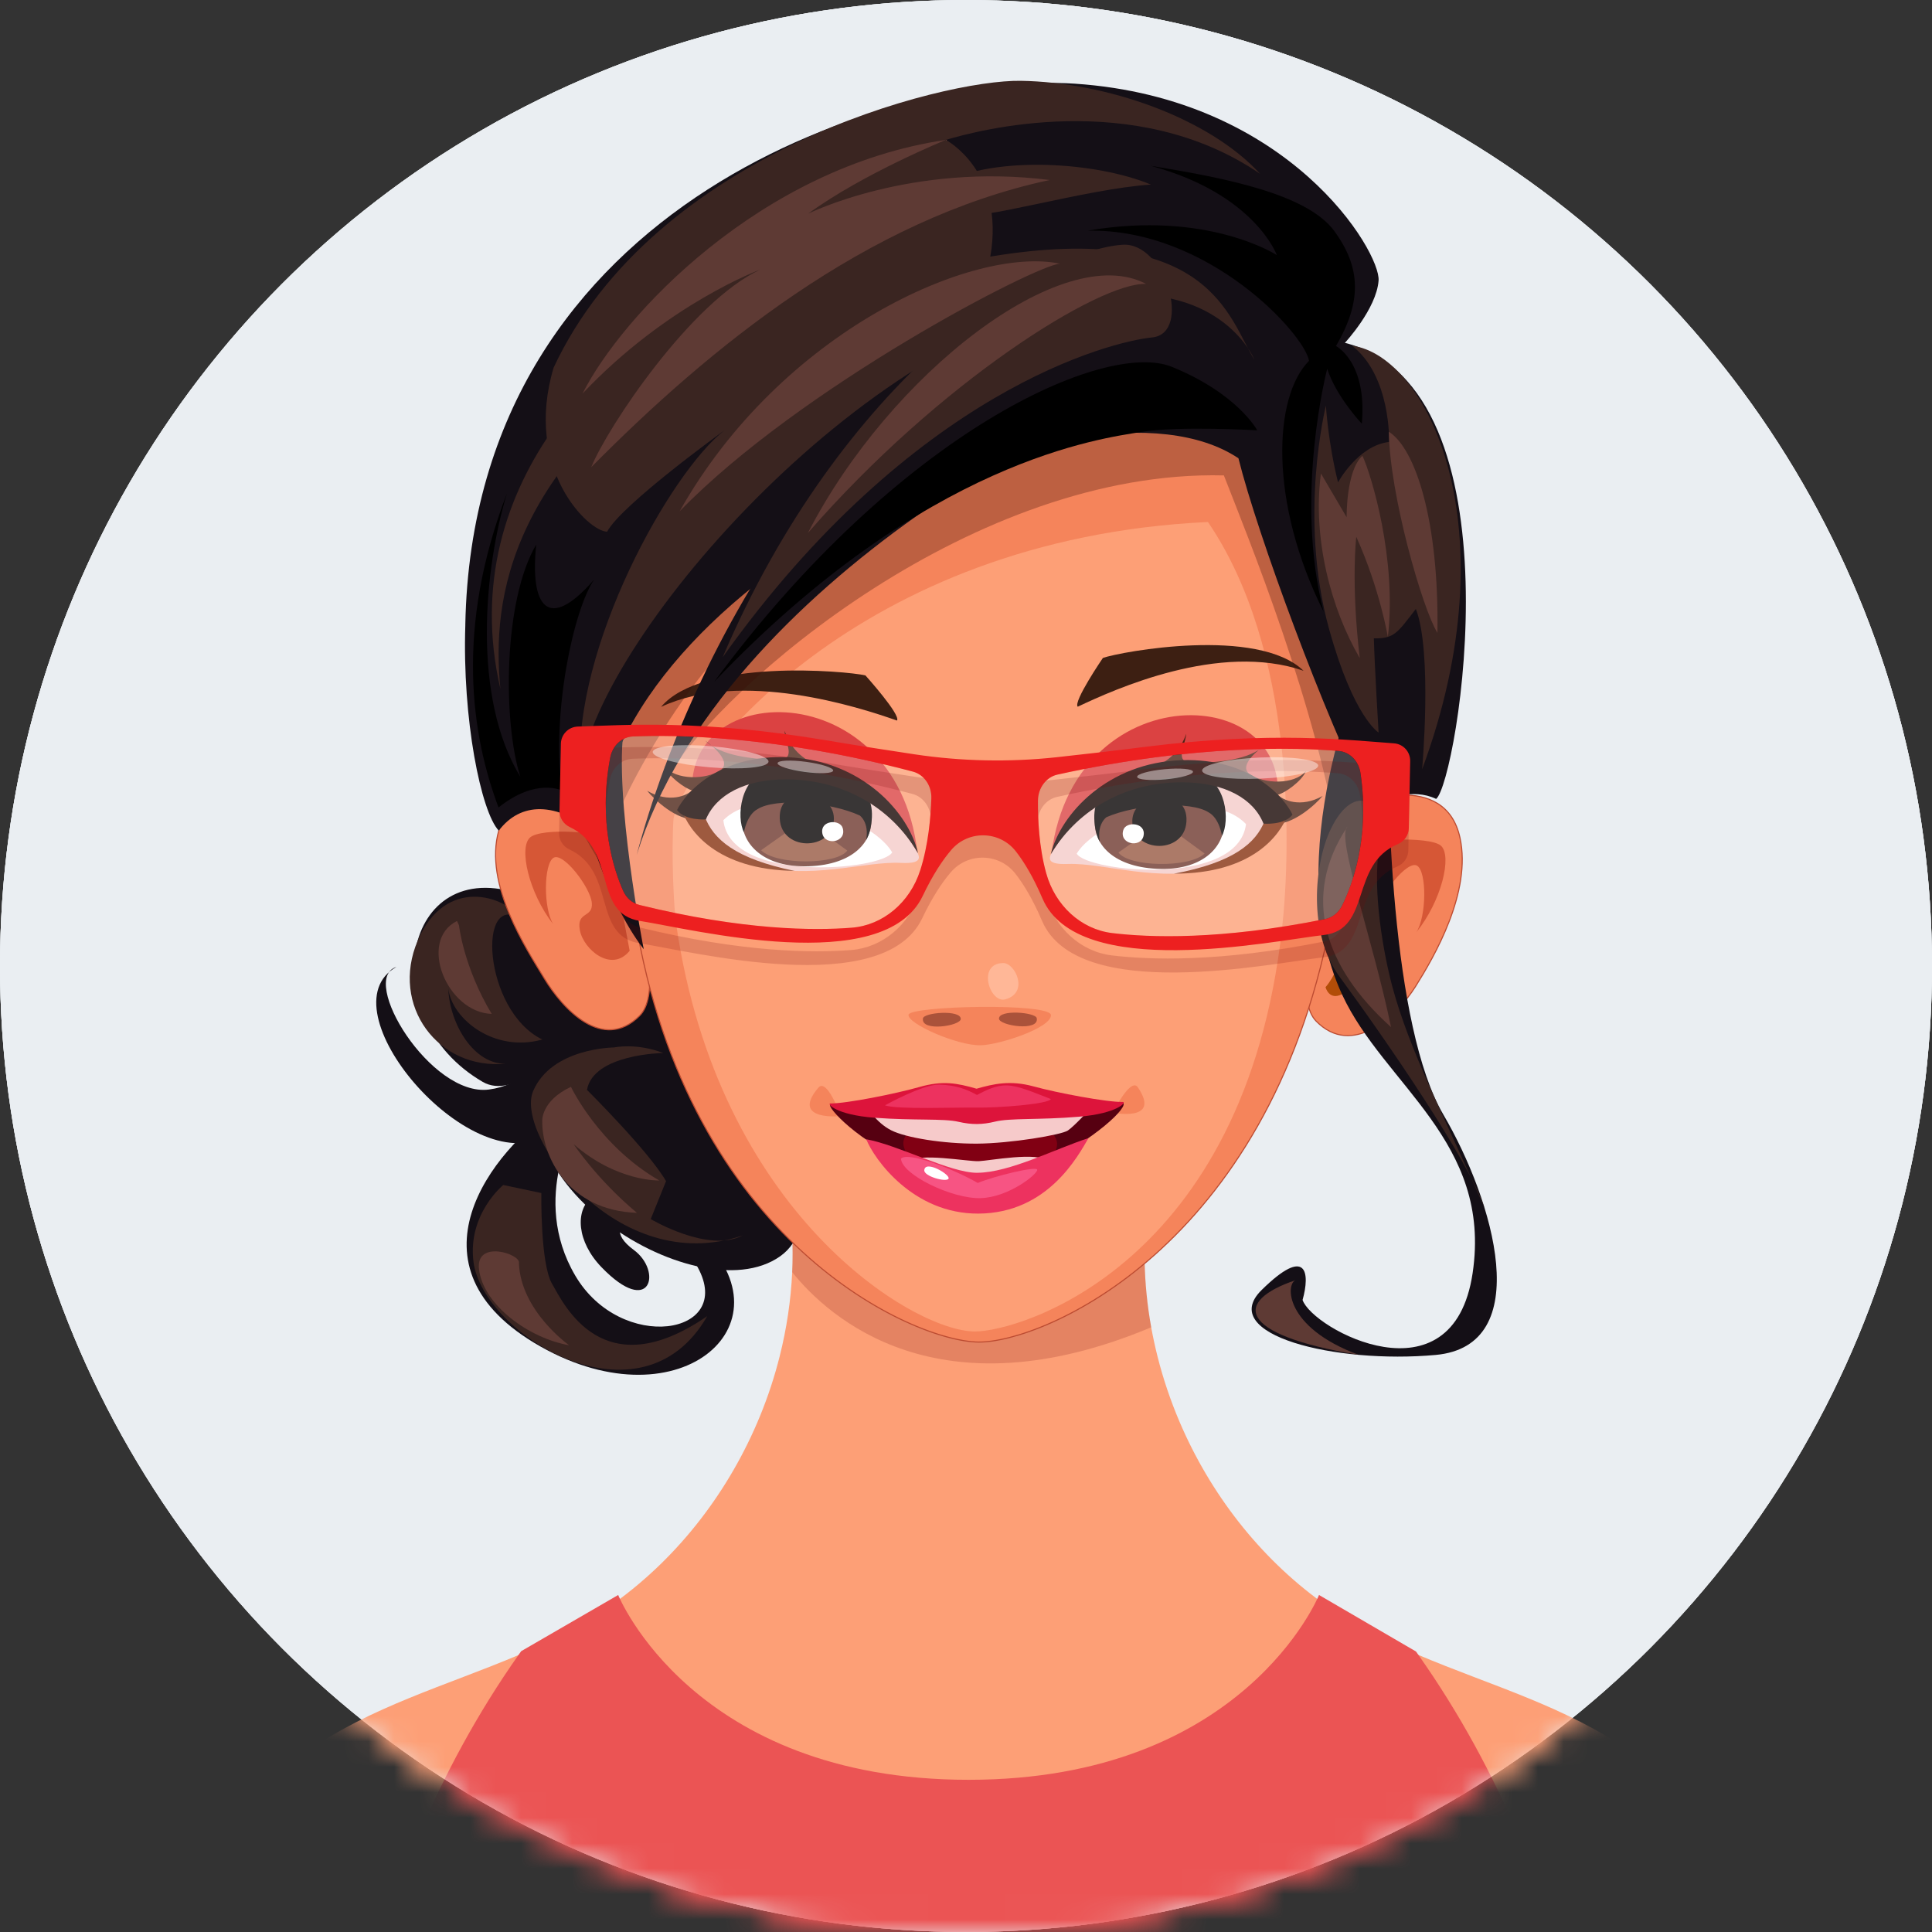 <svg width="76" height="76" viewBox="0 0 76 76" fill="none" xmlns="http://www.w3.org/2000/svg">
<rect x="0" y="0" width="76" height="76" fill="#333333" stroke="none"/>
<g clip-path="url(#clip0_4278_107186)">
<circle cx="38" cy="38" r="38" fill="#EAEEF2"/>
<circle cx="38" cy="38" r="38" fill="#EAEEF2"/>
<circle cx="38" cy="38" r="38" fill="#EAEEF2"/>
<mask id="mask0_4278_107186" style="mask-type:alpha" maskUnits="userSpaceOnUse" x="0" y="0" width="76" height="76">
<circle cx="38" cy="38" r="38" fill="#EAEEF2"/>
<circle cx="38" cy="38" r="38" fill="#EAEEF2"/>
<circle cx="38" cy="38" r="38" fill="#EAEEF2"/>
</mask>
<g mask="url(#mask0_4278_107186)">
<path d="M69.643 80.473H6.56C6.278 76.02 8.439 71.489 12.075 68.907C14.568 67.138 17.572 66.302 20.393 65.107C21.239 64.749 22.069 64.358 22.864 63.901C23.322 63.636 23.765 63.349 24.192 63.04C26.733 61.204 28.705 58.611 29.897 55.704C30.211 54.938 30.471 54.15 30.672 53.348C30.944 52.266 31.111 51.158 31.163 50.045C31.21 49.019 31.159 47.989 31.004 46.971H45.198C44.933 48.712 44.974 50.484 45.285 52.212C45.356 52.604 45.441 52.993 45.539 53.38C45.758 54.245 46.045 55.094 46.395 55.917C47.595 58.738 49.532 61.249 52.01 63.04H52.01C52.438 63.349 52.881 63.636 53.339 63.9C54.13 64.356 54.954 64.745 55.796 65.101H55.796C58.621 66.299 61.63 67.135 64.127 68.907C67.763 71.488 69.925 76.02 69.642 80.473L69.643 80.473Z" fill="#FD9F76"/>
<path opacity="0.18" d="M45.286 52.212C36.908 55.726 32.604 51.837 31.163 50.044C31.21 49.019 31.16 47.989 31.004 46.97H45.199C44.933 48.712 44.974 50.484 45.286 52.212Z" fill="#750B0B"/>
<path d="M55.797 65.101H55.797C55.766 65.056 55.734 65.011 55.702 64.966L51.887 62.743C51.884 62.749 48.949 70.013 38.102 70.013C27.256 70.013 24.318 62.743 24.318 62.743L20.502 64.953C20.465 65.004 20.429 65.055 20.393 65.107C17.206 69.633 15.013 74.977 13.978 80.474H62.226C61.19 74.974 58.991 69.631 55.797 65.101V65.101Z" fill="#EB5454"/>
<path d="M20.517 35.191C15.816 33.537 14.635 40.03 18.99 42.559C20.231 43.278 21.916 41.366 21.916 41.366C18.474 46.047 27.351 51.769 30.684 49.423C34.016 47.081 27.761 36.477 20.516 35.191L20.517 35.191Z" fill="#140F16"/>
<path d="M20.531 36.176C18.76 34.942 18.982 39.748 21.334 40.892C19.44 41.42 17.78 40.087 17.633 38.888C17.693 40.311 18.658 41.88 19.901 41.842C17.237 42.103 15.341 39.55 16.432 37.001C17.522 34.453 19.88 35.222 20.531 36.176L20.531 36.176Z" fill="#3A2521"/>
<path d="M22.2 39.479C22.2 39.479 21.738 42.536 19.229 42.86C16.946 43.154 14.101 38.505 15.593 38.037C12.694 39.658 18.457 46.424 21.471 44.686C24.488 42.946 24.313 37.03 24.313 37.03" fill="#140F16"/>
<path d="M21.887 43.586C19.393 45.212 15.698 49.824 21.263 52.969C26.828 56.113 31.356 51.943 27.353 48.456C23.352 44.968 21.72 47.839 23.662 49.849C25.601 51.857 26.067 50.001 24.927 49.166C23.215 47.907 25.97 47.171 27.446 49.852C28.919 52.537 24.421 53.239 22.626 50.174C20.827 47.109 22.721 44.03 22.721 44.03" fill="#140F16"/>
<path d="M24.158 41.204C24.158 41.204 21.699 41.213 20.971 42.924C20.245 44.634 24.265 50.291 29.22 48.597C27.865 49.311 25.598 47.955 25.598 47.955L26.2 46.464C25.524 45.289 23.09 42.873 23.09 42.873C23.342 41.458 26.09 41.422 26.09 41.422C25.025 41.013 24.157 41.204 24.157 41.204L24.158 41.204Z" fill="#3A2521"/>
<path d="M17.978 36.229C16.432 37.001 17.575 39.824 19.342 39.885C18.229 38.027 18.055 36.397 18.055 36.397" fill="#5E3A34"/>
<path d="M21.331 44.091C21.309 45.479 22.337 47.617 25.055 47.71C23.472 46.385 22.569 45.012 22.569 45.012C24.271 46.494 25.937 46.438 25.937 46.438C23.551 45.065 22.46 42.753 22.46 42.753C21.283 43.304 21.331 44.092 21.331 44.092L21.331 44.091Z" fill="#5E3A34"/>
<path d="M19.797 46.615C19.797 46.615 18.39 47.757 18.625 49.634C18.985 52.504 25.212 56.33 27.82 51.774C23.711 54.604 22.186 51.31 21.718 50.505C21.25 49.701 21.295 46.931 21.295 46.931L19.797 46.615Z" fill="#3A2521"/>
<path d="M18.842 49.923C18.708 48.747 20.512 49.336 20.413 49.691C20.486 51.578 22.387 52.918 22.387 52.918C20.82 52.647 19.005 51.342 18.842 49.923Z" fill="#5E3A34"/>
<path d="M53.381 31.615C53.381 31.615 56.846 30.25 57.433 32.961C57.895 35.097 56.421 37.631 55.682 38.807C54.945 39.982 53.195 41.625 51.769 40.163C50.348 38.698 53.381 31.614 53.381 31.614L53.381 31.615Z" fill="#F5845B" stroke="#BC4B31" stroke-width="0.043" stroke-linecap="round" stroke-linejoin="round"/>
<path d="M53.218 33.357C53.455 32.998 56.23 32.873 56.681 33.267C57.132 33.661 56.709 35.441 55.715 36.673C56.12 36.047 56.129 34.298 55.749 34.057C55.37 33.814 54.275 35.206 54.211 35.811C54.151 36.414 54.788 36.247 54.633 37.001C54.48 37.755 52.911 39.305 52.154 37.449" fill="#D65736"/>
<path d="M23.694 31.387C23.694 31.387 20.254 30.416 19.62 32.675C19.026 34.78 20.701 37.315 21.419 38.501C22.139 39.686 23.713 41.402 25.16 39.958C26.609 38.513 23.694 31.387 23.694 31.387L23.694 31.387Z" fill="#F5845B" stroke="#BC4B31" stroke-width="0.043" stroke-linecap="round" stroke-linejoin="round"/>
<path d="M24.769 37.4C24.056 38.284 22.95 37.348 22.81 36.59C22.668 35.835 23.333 36.124 23.281 35.521C23.23 34.915 22.156 33.508 21.773 33.744C21.388 33.98 21.368 35.73 21.764 36.36C20.793 35.115 20.398 33.329 20.855 32.941C21.311 32.554 23.726 32.706 23.958 33.068" fill="#D65736"/>
<path d="M24.982 36.124C27.064 48.907 35.952 52.773 38.492 52.793C41.031 52.813 49.838 49.088 52.327 36.341C54.198 26.752 54.944 8.732 38.842 8.604C23.071 8.479 23.412 26.48 24.981 36.124L24.982 36.124Z" fill="#F5845B" stroke="#BC4B31" stroke-width="0.043" stroke-linecap="round" stroke-linejoin="round"/>
<path d="M26.494 32.206C26.404 33.607 26.504 35.695 26.599 36.353C28.248 47.735 35.911 52.358 38.337 52.377C40.109 52.39 48.954 49.762 50.43 36.543C50.794 33.285 50.937 25.554 47.518 20.534C33.692 21.186 26.964 30.001 26.494 32.206Z" fill="#FD9F76"/>
<path d="M43.385 25.882C44.102 25.631 49.48 24.643 51.279 26.387C47.973 25.244 43.842 27.115 42.396 27.8C42.203 27.613 43.385 25.882 43.385 25.882Z" fill="#3D1F12"/>
<path d="M34.044 26.569C33.303 26.394 27.616 25.887 26.005 27.807C29.175 26.329 33.773 27.811 35.284 28.344C35.455 28.137 34.044 26.569 34.044 26.569Z" fill="#3D1F12"/>
<path d="M39.461 37.884C39.941 37.878 40.491 39.055 39.545 39.312C38.934 39.478 38.419 37.896 39.461 37.884Z" fill="#FFB797"/>
<path d="M50.112 32.199C51.572 26.867 42.31 26.245 41.364 33.571C45.567 30.988 50.112 32.199 50.112 32.199Z" fill="#DB4242"/>
<path d="M41.516 33.325C41.301 33.651 40.995 34.025 42.011 33.986C43.443 33.934 45.566 34.751 47.801 34.144C50.586 33.384 50.007 31.609 48.873 31.033C47.737 30.461 44.234 29.169 41.516 33.325L41.516 33.325Z" fill="#F4CAC8"/>
<path d="M42.354 33.578C43.271 32.092 47.548 30.874 49.015 32.419C48.696 34.924 42.747 34.288 42.354 33.578Z" fill="white"/>
<path d="M45.603 30.429C42.557 30.401 41.937 33.995 45.502 34.176C49.066 34.355 48.974 30.46 45.603 30.429Z" fill="#6D362C"/>
<path d="M47.386 33.575L45.692 32.339L43.997 33.534C44.384 34.101 46.791 34.158 47.386 33.575Z" fill="#965741"/>
<path d="M48.069 32.879C48.388 32.297 48.254 30.707 47.129 30.428C45.793 30.095 43.688 30.978 43.301 31.336C42.913 31.697 43.023 32.697 43.261 33.108C43.141 32.406 43.527 32.145 43.527 32.145C44.727 31.622 46.854 31.506 47.545 31.957C47.972 32.19 48.069 32.88 48.069 32.88L48.069 32.879Z" fill="#050101"/>
<path d="M44.542 32.28C44.564 31.158 46.625 30.931 46.673 32.187C46.729 33.639 44.519 33.608 44.542 32.28Z" fill="#050101"/>
<path d="M44.985 32.874C45.089 32.354 44.302 32.294 44.189 32.649C44.008 33.218 44.887 33.372 44.985 32.874Z" fill="white"/>
<path d="M50.087 32.398C50.841 32.488 51.772 31.625 52.03 31.309C51.158 31.806 50.438 31.463 50.27 31.262C50.532 31.203 51.208 30.737 51.374 30.331C50.908 30.886 49.715 30.839 49.167 30.457C48.621 30.077 49.776 29.302 49.776 29.302C49.124 29.918 47.879 29.974 47.113 30.017C46.121 30.073 46.588 29.47 46.667 28.863C46.492 29.352 46.113 29.924 45.326 30.196C46.992 30.122 49.369 31.006 50.087 32.398Z" fill="#4C2315"/>
<path d="M50.656 32.047C50.36 32.845 49.269 34.371 46.181 34.368C48.51 33.931 49.407 33.176 49.757 32.272C49.958 32.045 50.657 32.047 50.657 32.047L50.656 32.047Z" fill="#842F0C"/>
<path d="M41.335 33.599C41.724 32.009 43.592 29.992 46.489 29.903C49.216 29.817 50.529 31.376 50.844 32.048C50.522 32.473 49.702 32.4 49.702 32.4C49.319 31.433 48.204 30.786 46.535 30.773C44.405 30.756 42.461 31.744 41.336 33.599L41.335 33.599Z" fill="#160401"/>
<path d="M27.36 32.027C25.988 26.673 35.258 26.198 36.088 33.537C31.924 30.888 27.36 32.027 27.36 32.027Z" fill="#DB4242"/>
<path d="M35.938 33.29C36.147 33.619 36.446 33.996 35.433 33.944C34.003 33.868 31.867 34.653 29.642 34.008C26.87 33.206 27.476 31.44 28.621 30.881C29.764 30.328 33.288 29.091 35.939 33.29L35.938 33.29Z" fill="#F4CAC8"/>
<path d="M35.097 33.53C34.205 32.03 29.947 30.745 28.455 32.265C28.733 34.775 34.692 34.235 35.097 33.53Z" fill="white"/>
<path d="M31.772 30.328C34.819 30.347 35.38 33.952 31.814 34.076C28.244 34.199 28.401 30.306 31.772 30.328Z" fill="#6D362C"/>
<path d="M29.939 33.445L31.651 32.236L33.329 33.459C32.932 34.021 30.524 34.038 29.939 33.445L29.939 33.445Z" fill="#965741"/>
<path d="M29.265 32.739C28.958 32.151 29.116 30.563 30.247 30.303C31.587 29.991 33.676 30.908 34.058 31.273C34.439 31.638 34.315 32.64 34.071 33.044C34.202 32.344 33.819 32.078 33.819 32.078C32.627 31.535 30.504 31.386 29.805 31.826C29.373 32.051 29.265 32.739 29.265 32.739Z" fill="#050101"/>
<path d="M32.803 32.196C32.8 31.073 30.742 30.814 30.675 32.069C30.595 33.521 32.807 33.523 32.803 32.196Z" fill="#050101"/>
<path d="M32.349 32.784C32.253 32.261 33.042 32.215 33.149 32.571C33.323 33.143 32.442 33.283 32.349 32.784Z" fill="white"/>
<path d="M27.385 32.227C26.629 32.304 25.712 31.428 25.458 31.107C26.325 31.617 27.048 31.286 27.218 31.089C26.959 31.025 26.289 30.547 26.131 30.141C26.588 30.705 27.78 30.672 28.333 30.302C28.887 29.929 27.744 29.136 27.744 29.136C28.386 29.762 29.631 29.838 30.394 29.895C31.387 29.965 30.929 29.354 30.86 28.747C31.027 29.238 31.397 29.817 32.181 30.101C30.516 30 28.123 30.846 27.385 32.227L27.385 32.227Z" fill="#4C2315"/>
<path d="M26.82 31.866C27.104 32.67 28.17 34.212 31.258 34.259C28.936 33.785 28.051 33.016 27.717 32.105C27.518 31.876 26.82 31.866 26.82 31.866L26.82 31.866Z" fill="#842F0C"/>
<path d="M36.116 33.567C35.751 31.97 33.915 29.924 31.019 29.789C28.294 29.661 26.958 31.198 26.634 31.864C26.948 32.294 27.768 32.234 27.768 32.234C28.169 31.274 29.292 30.646 30.962 30.658C33.093 30.676 35.02 31.693 36.116 33.567L36.116 33.567Z" fill="#160401"/>
<path d="M38.589 41.118C37.673 41.146 35.673 40.262 35.74 39.915C35.807 39.568 41.335 39.439 41.342 39.934C41.348 40.432 39.342 41.094 38.589 41.118L38.589 41.118Z" fill="#F5845B"/>
<path d="M37.794 40.081C37.795 39.711 36.346 39.824 36.307 40.06C36.214 40.602 37.794 40.358 37.794 40.081Z" fill="#AA523A"/>
<path d="M39.298 40.072C39.285 39.702 40.734 39.817 40.783 40.052C40.892 40.591 39.307 40.348 39.298 40.072Z" fill="#AA523A"/>
<path d="M44.764 42.777C45.716 44.19 43.686 43.752 43.771 43.767C44.102 43.15 44.548 42.456 44.764 42.777Z" fill="#F5845B"/>
<path d="M32.189 42.789C31.045 44.142 33.176 43.897 33.087 43.904C32.822 43.242 32.45 42.482 32.189 42.789Z" fill="#F5845B"/>
<path d="M43.979 43.372C44.706 43.199 43.592 44.407 41.728 45.447C39.63 46.62 37.962 46.868 35.175 45.479C33.251 44.519 32.204 43.142 32.839 43.511C34.96 44.05 41.635 43.931 43.979 43.373L43.979 43.372Z" fill="#560011"/>
<path d="M35.57 45.162C34.981 43.516 41.951 43.481 41.568 45.132C41.188 46.782 36.525 47.84 35.57 45.162Z" fill="#810013"/>
<path d="M35.79 45.704C36.078 45.326 38.079 45.697 38.5 45.678C38.922 45.66 40.84 45.294 41.206 45.678C41.639 46.129 39.257 46.603 38.251 46.527C37.245 46.449 35.552 46.016 35.789 45.705L35.79 45.704Z" fill="#F6CACA"/>
<path d="M42.867 43.637C42.867 43.637 42.263 44.296 42.008 44.471C41.75 44.645 39.756 44.979 38.431 44.988C37.108 44.994 35.633 44.756 35.057 44.463C34.481 44.172 34.104 43.561 34.104 43.561L42.867 43.638L42.867 43.637Z" fill="#F6CACA"/>
<path d="M38.443 46.134C39.719 46.128 41.53 45.183 42.818 44.771C42.41 45.464 41.224 47.727 38.486 47.74C35.913 47.753 34.387 45.597 34.076 44.815C35.342 45.044 37.382 46.14 38.443 46.135L38.443 46.134Z" fill="#ED325F"/>
<path d="M39.142 44.122C39.732 43.975 40.887 44.06 42.434 43.93C43.977 43.8 44.321 43.347 44.174 43.349C43.532 43.359 41.592 42.993 40.661 42.737C39.731 42.483 39.082 42.639 38.415 42.827C37.65 42.608 37.095 42.496 36.168 42.759C35.242 43.024 33.313 43.41 32.665 43.407C32.517 43.406 32.869 43.856 34.416 43.97C35.964 44.087 37.118 43.99 37.71 44.13C38.23 44.249 38.648 44.243 39.142 44.122Z" fill="#DD143B"/>
<path d="M35.442 45.575C35.471 46.204 37.441 47.16 38.566 47.132C39.692 47.105 40.842 46.162 40.801 46.012C40.761 45.863 39.112 46.264 38.462 46.535C37.553 46.009 35.75 45.291 35.442 45.575Z" fill="#F75483"/>
<path d="M38.432 43.073C37.999 42.836 37.603 42.687 36.951 42.667C36.298 42.65 34.812 43.481 34.812 43.481C35.281 43.653 37.594 43.556 38.417 43.57C39.242 43.585 41.268 43.431 41.337 43.233C40.581 42.942 40.069 42.713 39.62 42.698C39.174 42.683 38.791 42.887 38.431 43.073L38.432 43.073Z" fill="#ED325F"/>
<path d="M36.359 46.036C36.386 45.608 37.418 46.223 37.31 46.371C37.207 46.513 36.346 46.272 36.359 46.036Z" fill="white"/>
<path d="M53.913 29.649C55.156 31.267 53.292 38.855 52.785 39.112C52.277 39.37 52.143 38.833 52.143 38.833C53.542 37.226 53.903 31.05 53.913 29.649Z" fill="#B24D08"/>
<path d="M54.381 31.792C54.371 30.816 54.01 30.71 53.872 32.211C53.733 33.713 53.046 37.258 53.272 37.257C53.497 37.255 54.405 34.202 54.381 31.792Z" fill="#FFB543"/>
<path d="M54.229 33.505C54.225 32.343 54.14 31.837 53.785 33.579C53.432 35.32 54.231 34.506 54.229 33.505Z" fill="#FFFBAB"/>
<path opacity="0.3" d="M28.964 25.118C26.945 26.733 23.467 32.655 23.765 34.183C23.765 34.183 16.92 24.337 24.058 17.001C31.199 9.663 43.806 9.362 49.34 13.253C55.923 17.881 57.059 27.438 52.721 33.59C51.839 27.796 49.073 21.093 48.144 18.701C38.344 18.465 28.555 26.776 26.125 30.741C27.649 26.054 28.964 25.119 28.964 25.119L28.964 25.118Z" fill="#3A0B04"/>
<path d="M18.305 24.581C18.181 28.294 18.922 31.935 19.62 32.675C20.474 31.551 21.858 31.5 23.509 32.819C24.029 22.86 42.654 13.973 48.717 18.027C49.465 21.036 52.138 28.255 53.85 31.599C54.588 31.441 55.551 30.982 56.494 31.427C57.319 30.785 59.955 15.252 52.904 13.487C52.904 13.487 54.147 12.154 54.23 11.036C54.314 9.917 50.745 3.861 42.285 3.292C35.432 2.832 18.619 7.743 18.304 24.581L18.305 24.581Z" fill="#140F16"/>
<path d="M22.111 31.103C21.679 28.112 22.559 23.972 23.375 22.795C21.544 24.903 20.842 23.848 21.093 21.425C19.796 23.619 19.779 28.396 20.468 30.554C18.564 27.44 19.038 22.378 19.943 19.405C17.897 24.724 18.542 28.917 19.611 31.764C21.103 30.574 22.112 31.103 22.112 31.103L22.111 31.103Z" fill="black"/>
<path d="M53.65 26.139C53.65 26.139 50.28 33.704 52.799 39.132C54.449 42.684 58.704 44.902 57.929 50.085C57.154 55.269 51.625 52.282 51.24 51.137C51.535 50.087 51.422 48.981 49.63 50.745C47.839 52.508 52.531 53.659 56.475 53.3C60.419 52.939 58.771 47.249 56.776 43.842C54.783 40.438 54.451 31.51 54.658 26.401" fill="#140F16"/>
<path d="M50.969 50.358C48.562 51.165 48.567 52.49 53.447 53.297C50.506 52.203 50.579 50.49 50.969 50.358Z" fill="#5E3A34"/>
<path d="M54.77 38.807C54.455 37.634 53.957 35.055 54.263 33.277C54.571 31.494 53.281 30.679 52.349 32.614C51.689 33.984 51.45 36.723 52.679 38.399C54.578 40.988 57.739 45.592 58.396 47.508C56.777 43.842 55.447 41.327 54.77 38.808L54.77 38.807Z" fill="#3A2521"/>
<path d="M53.005 32.518C51.178 35.26 52.092 38.042 54.719 40.404C54.013 36.969 52.54 32.892 53.005 32.518Z" fill="#5E3A34"/>
<path d="M44.558 11.218C34.356 12.575 27.299 25.099 25.046 33.63C28.416 22.844 43.597 15.165 47.091 14.921C48.278 14.837 49.456 16.928 49.456 16.928C49.456 16.928 47.738 11.512 44.558 11.218L44.558 11.218Z" fill="#140F16"/>
<path d="M44.156 9.628C40.879 9.854 33.11 14.89 28.427 25.854C35.919 15.338 43.738 13.428 45.321 13.274C46.906 13.117 45.839 9.512 44.156 9.628Z" fill="#3A2521"/>
<path d="M52.159 15.954C52.159 15.954 51.06 20.317 52.281 24.736C53.243 28.219 54.23 28.816 54.23 28.816C54.23 28.816 54.069 26.133 54.044 25.111C54.839 25.124 54.959 24.914 55.696 23.954C56.354 25.651 55.943 30.263 55.943 30.263C59.466 20.735 56.139 13.982 53.185 13.599C54.724 14.791 54.644 17.385 54.644 17.385C53.415 17.527 52.635 18.975 52.635 18.975C52.238 17.378 52.158 15.954 52.158 15.954L52.159 15.954Z" fill="#3A2521"/>
<path d="M51.962 18.625C51.624 21.186 52.361 23.953 53.489 25.888C53.137 22.892 53.353 21.119 53.353 21.119C54.282 23.175 54.594 25.053 54.594 25.053C54.957 22.041 53.95 18.678 53.594 17.931C52.948 18.51 52.973 20.347 52.973 20.347L51.962 18.625Z" fill="#5E3A34"/>
<path d="M54.634 16.985C54.664 19.439 55.945 23.923 56.545 24.897C56.612 20.475 55.676 17.639 54.634 16.985Z" fill="#5E3A34"/>
<path d="M52.555 13.613C53.55 11.903 53.569 10.563 52.487 9.087C51.404 7.611 48.107 6.988 45.272 6.524C49.363 7.63 50.228 10.036 50.228 10.036C50.228 10.036 47.516 8.261 42.782 9.074C47.556 8.979 51.334 13.174 51.493 14.194C50.081 15.62 49.919 19.77 52.066 24.061C50.9 19.501 52.209 14.509 52.209 14.509C52.573 15.619 53.571 16.669 53.571 16.669C53.789 14.238 52.555 13.612 52.555 13.612L52.555 13.613Z" fill="black"/>
<path d="M28.831 11.296C24.37 12.95 17.78 18.855 19.684 27.099C19.345 23.585 19.932 18.235 28.539 12.786" fill="#3A2521"/>
<path d="M49.456 16.928C49.456 16.928 48.7 15.494 46.104 14.432C43.507 13.368 35.401 16.927 28.096 26.819C36.435 18.06 43.376 17.245 44.874 16.995C46.374 16.744 49.457 16.928 49.457 16.928L49.456 16.928Z" fill="black"/>
<path d="M49.569 6.837C47.552 4.637 43.531 3.231 40.153 3.179C37.091 3.13 25.745 5.988 21.779 14.459C20.587 18.456 23.155 20.917 23.883 20.915C24.447 19.85 28.498 16.928 28.498 16.928C26.393 18.551 22.515 25.472 22.832 30.331C23.592 24.879 34.493 12.563 43.492 11.633C48.139 11.151 49.342 14.144 49.342 14.144C48.33 12.539 47.623 8.661 38.956 10.094C39.543 6.727 37.208 5.503 37.208 5.503C38.381 5.153 44.618 3.45 49.569 6.838L49.569 6.837Z" fill="#3A2521"/>
<path d="M45.274 7.261C43.138 6.373 39.208 6.11 37.092 7.189C35.775 7.576 37.916 8.4 37.916 8.4C38.305 8.763 42.68 7.429 45.274 7.261L45.274 7.261Z" fill="#3A2521"/>
<path d="M24.551 28.57C24.132 31.291 25.323 37.339 25.323 37.339C23.8 35.38 22.963 32.014 22.963 32.014" fill="#140F16"/>
<path d="M45.084 11.169C41.807 9.436 35.014 14.686 31.778 20.969C36.968 15 43.273 11.087 45.084 11.169Z" fill="#5E3A34"/>
<path d="M41.698 10.373C38.32 9.664 30.744 12.998 26.733 20.115C31.486 15.218 40.776 10.408 41.698 10.373Z" fill="#5E3A34"/>
<path d="M22.916 15.482C26.259 11.94 29.914 10.602 29.914 10.602C27.201 11.852 23.902 16.791 23.258 18.378C27.888 13.701 34.062 8.627 41.291 7.081C35.831 6.39 31.788 8.407 31.788 8.407C33.97 6.818 37.208 5.503 37.208 5.503C29.917 6.575 24.456 12.42 22.916 15.482Z" fill="#5E3A34"/>
<path opacity="0.21" d="M35.912 30.355C30.518 28.924 26.469 28.905 24.898 28.97C24.462 28.988 24.092 29.332 24.002 29.804C23.52 32.339 24.147 34.225 24.512 35.044C24.638 35.328 24.875 35.531 25.155 35.6C29.241 36.6 32.036 36.612 33.507 36.493C34.728 36.395 35.79 35.511 36.198 34.237C36.518 33.238 36.612 32.139 36.635 31.403C36.65 30.907 36.347 30.471 35.911 30.355L35.912 30.355Z" fill="white"/>
<path opacity="0.21" d="M41.595 30.472C47.044 29.264 51.09 29.411 52.657 29.541C53.092 29.577 53.447 29.936 53.517 30.41C53.895 32.964 53.192 34.822 52.793 35.626C52.655 35.904 52.41 36.097 52.127 36.154C48.004 36.986 45.21 36.883 43.746 36.704C42.53 36.556 41.505 35.628 41.15 34.339C40.871 33.328 40.823 32.225 40.829 31.489C40.834 30.993 41.155 30.57 41.595 30.472Z" fill="white"/>
<path opacity="0.18" d="M54.817 30.119C53.023 29.991 50.03 29.629 45.041 30.256C43.718 30.423 42.519 30.56 41.532 30.667C39.678 30.866 37.808 30.828 35.964 30.552C34.981 30.405 33.79 30.219 32.475 29.998C27.516 29.166 24.51 29.405 22.712 29.459C22.346 29.47 22.053 29.766 22.046 30.132L21.992 32.772C21.986 33.048 22.147 33.296 22.396 33.413C24.27 34.292 23.273 36.813 25.166 37.107C27.184 37.421 34.745 39.341 36.276 36.126C36.677 35.285 37.063 34.707 37.406 34.308C38.077 33.527 39.299 33.552 39.936 34.36C40.261 34.773 40.624 35.367 40.99 36.222C42.388 39.497 50.021 37.89 52.05 37.66C53.953 37.444 53.062 34.884 54.97 34.083C55.224 33.976 55.395 33.735 55.4 33.459L55.455 30.819C55.462 30.452 55.182 30.144 54.816 30.119L54.817 30.119ZM36.181 35.114C35.773 36.389 34.711 37.273 33.49 37.371C32.02 37.489 29.225 37.479 25.139 36.477C24.859 36.41 24.622 36.206 24.496 35.922C24.131 35.102 23.503 33.216 23.986 30.681C24.075 30.209 24.445 29.866 24.882 29.848C26.453 29.782 30.502 29.802 35.896 31.232C36.332 31.348 36.635 31.785 36.619 32.28C36.596 33.015 36.502 34.114 36.182 35.114L36.181 35.114ZM52.776 36.504C52.637 36.782 52.392 36.975 52.11 37.032C47.986 37.864 45.193 37.76 43.728 37.582C42.513 37.433 41.488 36.507 41.133 35.216C40.855 34.205 40.806 33.102 40.813 32.366C40.818 31.871 41.138 31.446 41.579 31.349C47.026 30.141 51.073 30.287 52.639 30.419C53.074 30.455 53.43 30.813 53.5 31.287C53.877 33.841 53.174 35.699 52.776 36.504Z" fill="#750B0B"/>
<path d="M54.835 29.241C53.041 29.113 50.048 28.751 45.059 29.378C43.736 29.545 42.537 29.682 41.55 29.789C39.697 29.988 37.826 29.95 35.983 29.674C34.999 29.527 33.808 29.341 32.493 29.12C27.534 28.288 24.528 28.527 22.731 28.581C22.365 28.592 22.072 28.888 22.064 29.254L22.01 31.894C22.004 32.17 22.166 32.418 22.414 32.535C24.288 33.414 23.291 35.935 25.184 36.229C27.202 36.543 34.763 38.463 36.295 35.248C36.696 34.407 37.082 33.829 37.424 33.43C38.095 32.649 39.317 32.674 39.954 33.482C40.279 33.895 40.642 34.489 41.008 35.344C42.406 38.619 50.04 37.012 52.068 36.782C53.971 36.566 53.08 34.006 54.988 33.205C55.242 33.098 55.413 32.857 55.419 32.581L55.473 29.941C55.48 29.574 55.201 29.266 54.835 29.241L54.835 29.241ZM36.199 34.236C35.791 35.511 34.729 36.395 33.509 36.493C32.038 36.611 29.243 36.601 25.157 35.599C24.877 35.532 24.64 35.328 24.514 35.044C24.149 34.224 23.522 32.338 24.004 29.803C24.093 29.331 24.464 28.988 24.9 28.97C26.472 28.904 30.52 28.924 35.914 30.354C36.351 30.47 36.653 30.907 36.637 31.402C36.614 32.137 36.52 33.237 36.2 34.236L36.199 34.236ZM52.794 35.626C52.656 35.904 52.411 36.097 52.128 36.154C48.004 36.986 45.211 36.882 43.746 36.704C42.531 36.556 41.506 35.629 41.152 34.338C40.873 33.327 40.824 32.224 40.831 31.488C40.836 30.993 41.156 30.568 41.597 30.471C47.044 29.263 51.091 29.409 52.658 29.541C53.092 29.577 53.448 29.935 53.518 30.409C53.896 32.963 53.192 34.821 52.794 35.626Z" fill="#ED2020"/>
<path opacity="0.44" d="M30.231 29.963C30.212 30.192 29.177 30.29 27.919 30.184C26.662 30.077 25.658 29.805 25.677 29.576C25.696 29.347 26.732 29.249 27.989 29.355C29.246 29.462 30.25 29.734 30.231 29.963Z" fill="white"/>
<path opacity="0.44" d="M32.775 30.315C32.76 30.425 32.259 30.448 31.654 30.367C31.05 30.285 30.573 30.13 30.588 30.02C30.603 29.91 31.104 29.887 31.709 29.969C32.313 30.05 32.79 30.205 32.775 30.315Z" fill="white"/>
<path opacity="0.44" d="M47.289 30.314C47.299 30.543 48.329 30.684 49.59 30.629C50.851 30.575 51.864 30.344 51.855 30.114C51.845 29.885 50.814 29.744 49.554 29.799C48.293 29.854 47.28 30.084 47.289 30.314Z" fill="white"/>
<path opacity="0.44" d="M44.732 30.561C44.743 30.671 45.242 30.715 45.85 30.659C46.457 30.602 46.94 30.467 46.929 30.356C46.919 30.246 46.419 30.202 45.812 30.259C45.205 30.315 44.722 30.45 44.732 30.561Z" fill="white"/>
</g>
</g>
<defs>
<clipPath id="clip0_4278_107186">
<rect width="76" height="76" fill="white"/>
</clipPath>
</defs>
</svg>

